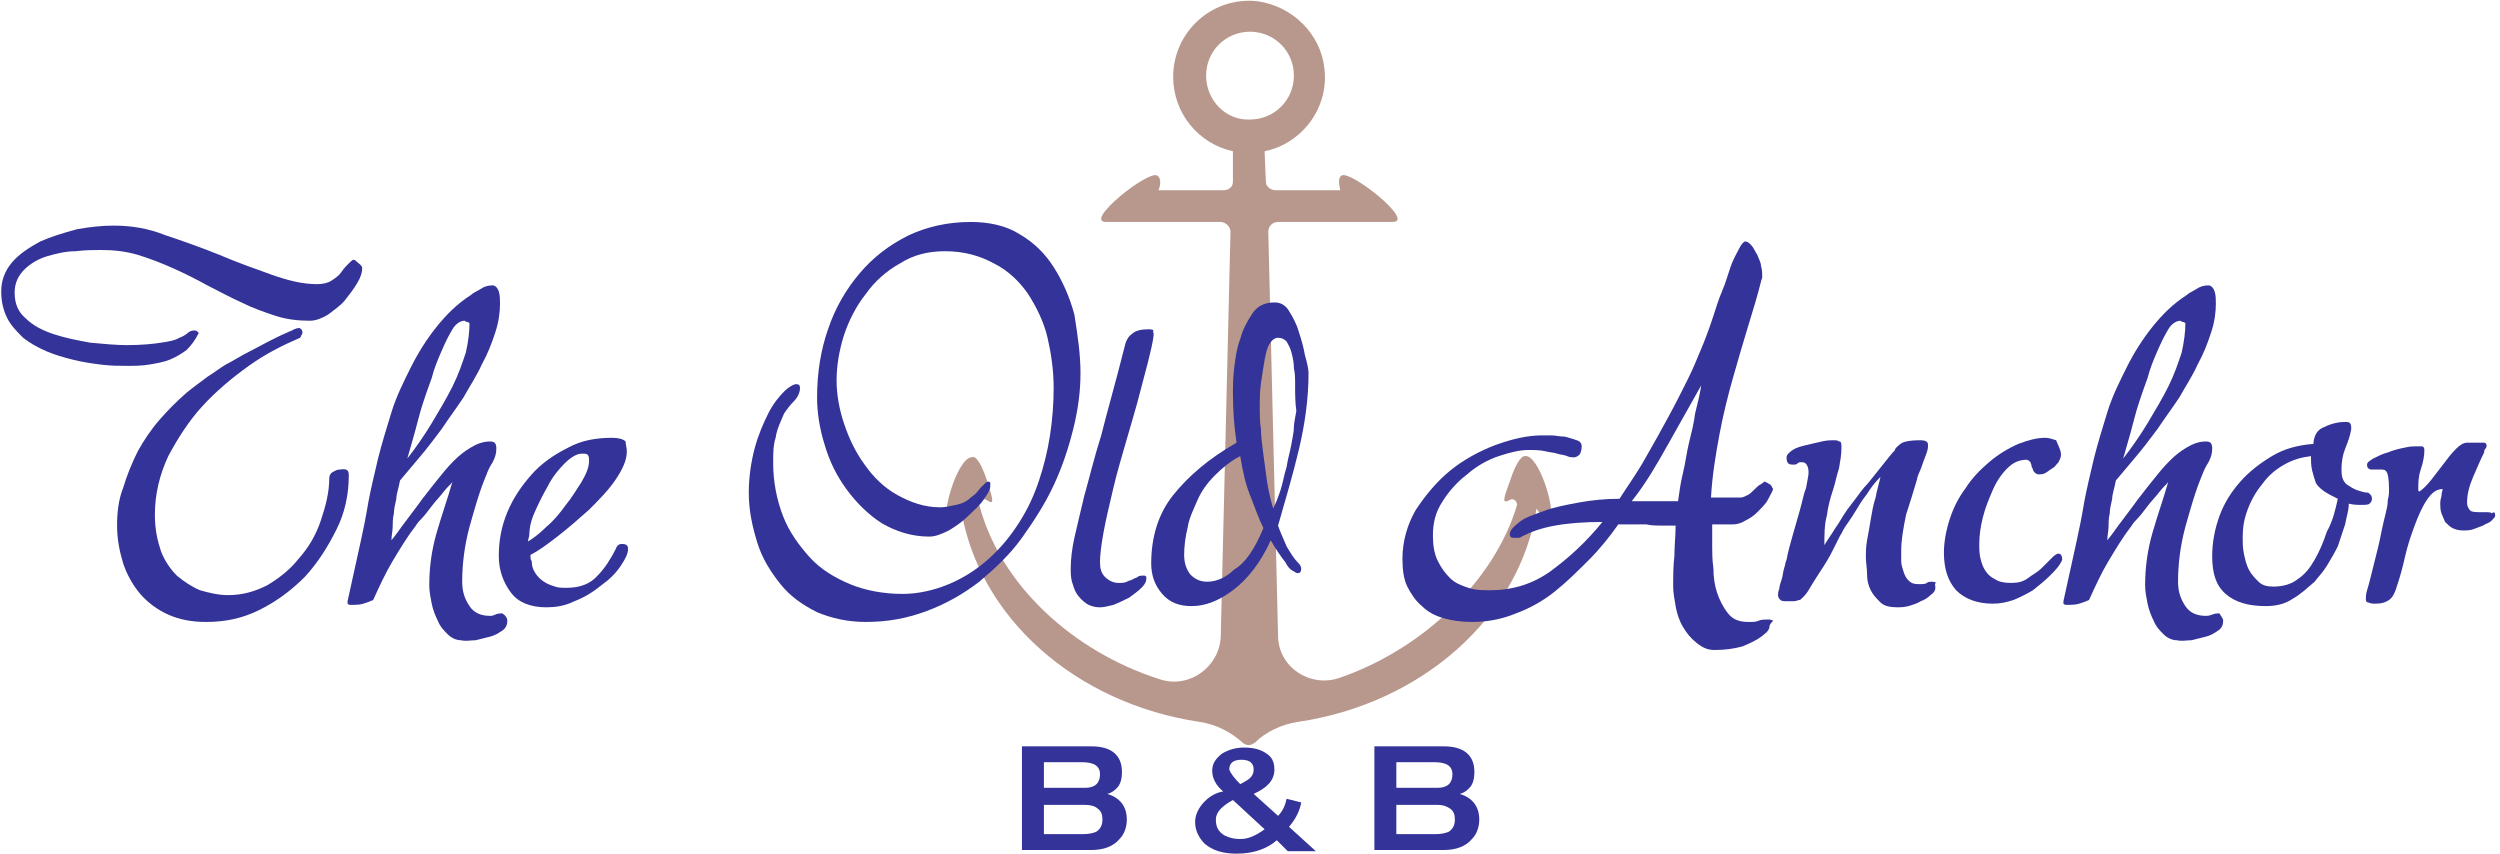 <?xml version="1.0" encoding="utf-8"?>
<!-- Generator: Adobe Illustrator 19.0.0, SVG Export Plug-In . SVG Version: 6.00 Build 0)  -->
<svg version="1.1" xmlns="http://www.w3.org/2000/svg" xmlns:xlink="http://www.w3.org/1999/xlink" x="0px" y="0px" width="205px"
	 height="70px" viewBox="0 0 205 70" enable-background="new 0 0 205 70" xml:space="preserve">
<g id="anchor" display="none">
	<path display="inline" opacity="0.5" fill="#0000FF" d="M119.3,17.5c-0.5-1.5-2.5-1.2-4.7-1.2c-3.3,0-7.4-0.1-10.5-0.3v-0.9
		c2.5,0.5,3-1.7,1.8-3c2.2-2.4,0.7-6.6-2.4-7.1c-2.9-0.4-5.1,1.8-4.9,5.3c0.4,0.8,1,1,0.9,1.8c0,0.6-0.9,1.1-0.8,1.8
		c0,0.4,0.4,0.4,0.5,0.9c0.5,0.3,1.6,0,1.7,0.7V16c-0.7,0.6-2,0.2-2.8,0.1c-4.1-0.2-7.3,0-11.8-0.1c-0.4-0.2-0.3-0.9-0.9-0.8
		c-0.5,0.7-0.3,2.7-0.1,3.5c0.9,0.3,0.7-0.6,1.2-0.7c5.7,0,9.3,0,14.5,0.3c-0.3,5.8-0.2,12-0.4,17.9h-1.3c-0.3,0.2,0.1,1-0.4,1.1
		c-0.4,0-1.3-0.4-1.2,0.4c0,0.6,1,0.1,1.4,0.3c0,0.3,0,0.8,0.1,0.9c0.6,0.2,1-0.2,1.3,0.3c0.1,3.7-0.3,6.5-0.3,10.4
		c0,0-0.1,0.1-0.1,0.1c0,0.1,0,0.2,0,0.3c0.1,0,0.1,0.1,0.1,0.2c-0.1,4.3,0,7.5-0.3,12c-3.7-1.3-5.4-4.6-7.2-7.8
		c3.7-2.5-1.7-5.5-3.9-6.4c-0.6,2.1-2.5,5.8-0.3,7.6c0.5,0.3,1.4,0,1.8,0.1c0.5,1.2,1.2,2.4,2,3.4c0.7,1,1.5,2.2,2.4,3
		c1.5,1.4,4.5,3.3,7.2,3c6-0.7,8.7-5.2,11.3-9.2h1.3c2.6-1.3,0.6-5.1,0.5-7.8c-0.7-0.1-1.2,0.7-2.1,1.2c-0.9,0.5-2.1,0.8-2.6,1.3
		c-1.3,1.1-0.7,3.2,0.3,4.1c-0.8,1.5-1.9,3-3,4.3c-1.2,1.3-2.6,2.6-4.5,2.8c0.1-7.3,0.4-14.9,0.4-22.7h1.4c0.3-0.2-0.1-1,0.4-1.1
		c0.5-0.2,1.1,0.5,1.2-0.1c0.1-1-0.6-0.4-1.3-0.5c-0.2-0.2,0-0.9-0.3-1.1c-0.4-0.1-1.2,0.2-1.4-0.1c0-6.3,0.3-12.2,0.4-17.9
		c2.9,0,5.5,0.2,8.1,0.3c1.7,0,3.5-0.2,5.3,0.3c-0.1,0.5-0.8,0.6-0.4,1.3c1.3,0,2,0,2.6-0.3C120,19.1,118.9,18.7,119.3,17.5z
		 M101.3,12.1c-0.3-1.6-1.2-1.5-1.2-2.9c0-2,2.2-3.1,3.8-2.5c0.4,0.1,1.3,1,1.4,1.4c0.7,1.9-0.8,2.5-1.2,3.9H101.3z"/>
</g>
<g id="anchor_1_" display="none">
	<g id="XMLID_1_" display="inline" opacity="0.3">
		<g id="XMLID_4_">
			<path id="XMLID_5_" fill="#73311B" d="M122.6,39.1c-0.5,1.9-2.6,5.8-5.4,7c-2.8,1.2,1.6,1.1,2.3,0.9c0.7-0.2,0.7,0.8-1.2,2.3
				c-1.8,1.6-6.8,4.8-10,2.7c0,0-2.1-1.1-2.2-4.3c0-3.3-0.2-27.3-0.2-27.3h3.2c0,0,0.9,0.7,2.1-0.4c1.2-1.1,3.4-0.6,4.2-0.8
				c0.8-0.2,1.5-4.3-0.2-4.6c-1.7-0.2-3.4-0.7-3.6-0.9c-0.2-0.1-1.5-0.9-2.5-0.4l-3.4,0V11c1.6-1.1,2.7-2.9,2.7-5c0-3.3-2.7-6-6-6
				c-3.3,0-6,2.7-6,6c0,2.3,1.3,4.3,3.2,5.3v1.8l-3.4,0c-0.9-0.4-2.3,0.3-2.5,0.4c-0.2,0.1-1.9,0.6-3.6,0.9c-1.7,0.2-1,4.4-0.2,4.6
				c0.8,0.2,3-0.3,4.2,0.8c1.2,1.1,2.1,0.4,2.1,0.4h3.1c0,0-0.2,24.1-0.2,27.3c0,3.3-2.2,4.3-2.2,4.3c-3.3,2.2-8.2-1.1-10-2.7
				c-1.8-1.6-1.8-2.5-1.2-2.3c0.7,0.2,5.2,0.3,2.3-0.9c-2.9-1.2-5-5-5.5-7c-0.5-1.9-0.9-0.5-0.9-0.5c-1.4,3.3-1.3,7.2-0.3,10.4
				c0.9,3.2,1.5,1.4,1.8,0.5c0.3-0.9,0.6-0.6,0.6-0.6c0.9,3.3,6.4,8.3,11.2,10.1c4.7,1.8,7.7,5.9,7.7,5.9s3-4,7.7-5.9
				c4.7-1.8,10.3-6.8,11.2-10.1c0,0,0.3-0.3,0.6,0.6c0.3,0.9,0.8,2.7,1.8-0.5c0.9-3.2,1.1-7.1-0.3-10.4
				C123.4,38.6,123,37.2,122.6,39.1z M82.1,49.4c0,0-1.8-4-0.2-10.2c0,0,0.2,3.3,1.2,5.7C83.1,44.9,81.9,46.8,82.1,49.4z M98.5,8
				c0,0-2.2-0.8-1.9-3.3c0,0,0.1-2.2,2.7-3.7c2.9-1.7,5.7,0.6,5.8,1.7c0,0-2.8-2.2-5.5-0.2C97.1,4.3,98.2,7.4,98.5,8z M99.2,6
				c0-1.7,1.4-3,3-3c1.7,0,3,1.4,3,3c0,0.8-0.3,1.5-0.8,2c-0.5-0.4-1.2-0.7-2-0.7c-0.9,0-1.7,0.4-2.3,1C99.6,7.8,99.2,7,99.2,6z
				 M99.8,11.2c0,0-0.5-1.2,0.3-2.4c0,0,0.9-1.2,2.3-1.2c1.4,0,1.9,0.8,1.9,0.8c0,0,0.4,0.5-0.2,1.1c-0.3,0.3-0.9,0.5-2.2-0.1
				C100.1,8.6,99.7,10.5,99.8,11.2z M93.8,16.8c-2.9,0-3.7-1.6-3.7-1.6c2.8,0,5.7-1.3,5.7-1.3h13.7c1.3,0.8,5,1.4,5,1.4
				c-0.9,1.2-2.6,1.4-2.6,1.4H93.8z M102.5,63.3c0,0-1.3-2.4-4.3-3.5c0,0,3.7,0,4.3-2.9V63.3z M120.2,49c-2.3,3.8-6.9,7.8-12.9,7.3
				c0,0-4.8,0-4.7-6.3v-2.5h0v2.5c0.1,6.2-4.7,6.3-4.7,6.3c-6,0.5-10.6-3.5-12.9-7.3c-0.2-0.3-0.3-0.6-0.5-0.9
				c0.2,0.3,0.3,0.6,0.5,0.9c1.8,2.8,5.9,6.6,11.1,6.2c0.6-0.1,1.1-0.1,1.5-0.2c0,0,0,0,0,0c0.4-0.1,0.7-0.2,1-0.3
				c3-1.3,3.6-5.2,3.7-7.3c0,0,0,0,0,0V46c0,0,0,0,0,0h0l0.2-24.6c0-0.1,0.2-0.2,0.2,0l0.1,26c0,0,0,0,0,0c0.1,2.1,0.7,6,3.7,7.2
				c0.7,0.3,1.6,0.5,2.6,0.5C114.2,55.6,118.4,51.8,120.2,49c0.2-0.3,0.4-0.6,0.5-0.9C120.5,48.4,120.4,48.7,120.2,49z M122.4,44.5
				c0,0-1.3,1.9-4.8,1.9c0,0,4-1.6,5.5-7C123,39.4,123.3,42.4,122.4,44.5z"/>
		</g>
	</g>
</g>
<g id="Ebene_5">
	<path opacity="0.5" fill="#73311B" d="M125.2,37.4c-0.1,0-0.1,0-0.2,0c-0.1,0-0.6,0.2-1.2,2.1c-0.6,1.6-0.6,1.8,0,1.5
		c0.3-0.2,0.6,0.1,0.6,0.4c-1.8,6.1-7.6,11.8-14.6,14.2c-2.4,0.8-5-0.9-5-3.5l-0.8-33.1c0-0.4,0.3-0.8,0.8-0.8c0,0,7.5,0,9.4,0
		c1.9,0-3.5-4.3-4.2-3.8c-0.3,0.2-0.2,0.7-0.1,1.2h-5.3c-0.4,0-0.8-0.3-0.8-0.7l-0.1-2.4l0,0v-0.1c3-0.6,5.3-3.5,4.9-6.8
		c-0.3-2.8-2.6-5.1-5.5-5.5c-3.7-0.4-6.9,2.5-6.9,6.2c0,3,2.1,5.5,4.9,6.1v0.4l0,2.1c0,0.4-0.3,0.7-0.8,0.7h-5.3
		c0.2-0.5,0.2-1-0.1-1.2c-0.7-0.5-6.1,3.8-4.2,3.8c1.9,0,9.4,0,9.4,0c0.4,0,0.8,0.4,0.8,0.8l-0.8,33.2c-0.1,2.5-2.6,4.3-5,3.5
		c-7.2-2.3-13.1-7.8-14.8-14.3c-0.1-0.3,0.3-0.6,0.6-0.4c0.6,0.4,0.6,0.2,0.1-1.4c-0.7-2.2-1.2-2.2-1.3-2.1c0,0-0.1,0-0.1,0
		c-1.2,0.3-2.5,5-1.8,5.1c0.3,0,0.7-0.4,1-0.9c1.4,8.9,9.4,16,19.6,17.5c1.3,0.2,2.5,0.8,3.5,1.7c0.1,0.1,0.3,0.2,0.5,0.2
		c0.2,0,0.3-0.1,0.5-0.2c0.9-0.9,2.2-1.5,3.5-1.7c10.2-1.5,18.2-8.6,19.6-17.5c0.3,0.5,0.6,1,1,0.9
		C127.7,42.4,126.4,37.7,125.2,37.4z M98.9,6.2c0-2,1.6-3.6,3.6-3.6c2,0,3.6,1.6,3.6,3.6s-1.6,3.6-3.6,3.6
		C100.5,9.9,98.9,8.2,98.9,6.2z"/>
</g>
<g id="text">
	<g id="XMLID_225_">
		<path id="XMLID_226_" fill="#333399" d="M29.7,22c0,0.3-0.1,0.7-0.4,1.2c-0.3,0.5-0.6,0.9-1,1.4c-0.4,0.5-0.9,0.8-1.4,1.2
			c-0.5,0.3-1,0.5-1.5,0.5c-0.9,0-1.9-0.1-2.8-0.4s-1.8-0.6-2.8-1.1c-0.9-0.4-1.8-0.9-2.8-1.4c-0.9-0.5-1.9-1-2.8-1.4
			c-0.9-0.4-1.9-0.8-2.9-1.1c-1-0.3-2-0.4-3-0.4c-0.6,0-1.3,0-2.1,0.1c-0.8,0-1.6,0.2-2.3,0.4c-0.7,0.2-1.4,0.6-1.9,1.1
			c-0.5,0.5-0.8,1.1-0.8,1.9c0,0.9,0.3,1.6,0.9,2.1c0.6,0.6,1.4,1,2.3,1.3c0.9,0.3,1.9,0.5,3,0.7c1.1,0.1,2.1,0.2,3,0.2
			c1.2,0,2.2-0.1,2.8-0.2c0.7-0.1,1.2-0.2,1.5-0.4c0.3-0.1,0.6-0.3,0.7-0.4c0.1-0.1,0.3-0.2,0.5-0.2c0.1,0,0.2,0,0.3,0.1
			c0,0,0.1,0.1,0.1,0.1c-0.3,0.6-0.6,1-1,1.4c-0.4,0.3-0.9,0.6-1.4,0.8c-0.5,0.2-1.1,0.3-1.7,0.4s-1.2,0.1-1.8,0.1
			c-0.6,0-1.3,0-2.1-0.1s-1.5-0.2-2.3-0.4s-1.5-0.4-2.2-0.7c-0.7-0.3-1.4-0.7-1.9-1.1c-0.5-0.5-1-1-1.3-1.6
			c-0.3-0.6-0.5-1.3-0.5-2.2c0-0.9,0.3-1.7,0.9-2.4c0.6-0.7,1.4-1.2,2.3-1.7c0.9-0.4,1.9-0.7,3-1c1.1-0.2,2.1-0.3,3-0.3
			c1.4,0,2.8,0.2,4.3,0.8c1.5,0.5,2.9,1,4.4,1.6c1.4,0.6,2.8,1.1,4.2,1.6c1.4,0.5,2.6,0.8,3.8,0.8c0.5,0,0.9-0.1,1.2-0.3
			c0.3-0.2,0.6-0.4,0.8-0.7s0.4-0.5,0.6-0.7s0.3-0.3,0.4-0.3c0.1,0,0.2,0.1,0.3,0.2C29.7,21.8,29.7,21.9,29.7,22z M28.6,39
			c0,1.5-0.3,3-1,4.4s-1.5,2.7-2.6,3.9c-1.1,1.1-2.3,2-3.7,2.7c-1.4,0.7-2.8,1-4.4,1c-1.2,0-2.2-0.2-3.1-0.6c-0.9-0.4-1.7-1-2.3-1.7
			c-0.6-0.7-1.1-1.6-1.4-2.5c-0.3-1-0.5-2-0.5-3.1c0-1,0.1-2.1,0.5-3.1c0.3-1,0.7-2,1.2-3c0.5-0.9,1.1-1.8,1.8-2.6
			c0.7-0.8,1.4-1.5,2.2-2.2c0.6-0.5,1.2-0.9,1.7-1.3c0.5-0.3,1-0.7,1.5-1c0.6-0.3,1.2-0.7,2-1.1s1.8-1,3.2-1.6
			c0.2-0.1,0.3-0.1,0.4-0.2c0.1,0,0.2-0.1,0.4-0.1c0.1,0,0.1,0,0.2,0.1c0.1,0.1,0.1,0.2,0.1,0.3c0,0,0,0.1-0.1,0.2
			c0,0.1-0.1,0.2-0.1,0.2c-1.4,0.6-2.8,1.3-4.2,2.3s-2.7,2.1-3.8,3.3c-1.1,1.2-2,2.6-2.8,4.1c-0.7,1.5-1.1,3.1-1.1,4.8
			c0,1.2,0.2,2.1,0.5,3c0.3,0.8,0.8,1.5,1.3,2c0.6,0.5,1.2,0.9,1.9,1.2c0.7,0.2,1.5,0.4,2.3,0.4c1.2,0,2.2-0.3,3.2-0.8
			c1-0.6,1.9-1.3,2.6-2.2c0.8-0.9,1.4-1.9,1.8-3.1c0.4-1.2,0.7-2.3,0.7-3.5c0-0.2,0.1-0.4,0.3-0.5c0.2-0.1,0.3-0.2,0.6-0.2
			C28.5,38.4,28.6,38.6,28.6,39z"/>
		<path id="XMLID_229_" fill="#333399" d="M41.6,50.9c0,0.3-0.1,0.6-0.4,0.8s-0.6,0.4-1,0.5c-0.4,0.1-0.8,0.2-1.2,0.3
			c-0.4,0-0.8,0.1-1.2,0c-0.4,0-0.8-0.2-1.1-0.5c-0.3-0.3-0.6-0.6-0.8-1.1c-0.2-0.4-0.4-0.9-0.5-1.4c-0.1-0.5-0.2-1-0.2-1.5
			c0-1.5,0.2-2.9,0.6-4.3c0.4-1.4,0.9-2.8,1.3-4.2c-0.1,0.2-0.4,0.4-0.7,0.8c-0.3,0.4-0.7,0.8-1,1.2c-0.3,0.4-0.6,0.8-0.9,1.1
			c-0.3,0.3-0.4,0.5-0.4,0.5c-0.7,0.9-1.3,1.9-1.9,2.9c-0.6,1-1.1,2.1-1.6,3.2c-0.2,0.1-0.5,0.2-0.8,0.3c-0.3,0.1-0.7,0.1-1.1,0.1
			c-0.1,0-0.2-0.1-0.2-0.1c0,0,0-0.1,0-0.2l1.1-5c0.2-0.9,0.4-1.9,0.6-3.1c0.2-1.1,0.5-2.3,0.8-3.6c0.3-1.2,0.7-2.5,1.1-3.8
			c0.4-1.3,1-2.5,1.6-3.7c0.6-1.2,1.3-2.3,2.1-3.3s1.7-1.9,2.8-2.6c0.2-0.2,0.5-0.3,0.8-0.5c0.3-0.2,0.6-0.3,1-0.3
			c0.2,0,0.4,0.2,0.5,0.5c0.1,0.3,0.1,0.7,0.1,1c0,0.7-0.1,1.5-0.4,2.4s-0.6,1.7-1.1,2.6c-0.4,0.9-1,1.8-1.5,2.7
			c-0.6,0.9-1.2,1.7-1.8,2.6c-0.6,0.8-1.2,1.6-1.8,2.3c-0.6,0.7-1.1,1.3-1.6,1.9c-0.1,0.6-0.3,1.1-0.3,1.5c-0.1,0.4-0.2,0.9-0.2,1.2
			c-0.1,0.4-0.1,0.8-0.1,1.1c0,0.3-0.1,0.7-0.1,1.1c0.5-0.6,0.8-1.1,1.2-1.6c0.3-0.4,0.6-0.8,0.9-1.2s0.5-0.7,0.6-0.8
			c0.3-0.4,0.7-0.9,1.1-1.4c0.4-0.5,0.8-1,1.3-1.5c0.5-0.5,0.9-0.8,1.4-1.1s1-0.5,1.6-0.5c0.4,0,0.5,0.2,0.5,0.6
			c0,0.4-0.1,0.7-0.3,1.1c-0.2,0.3-0.4,0.7-0.5,1c-0.6,1.4-1,2.9-1.4,4.3c-0.4,1.5-0.6,3-0.6,4.5c0,0.8,0.2,1.4,0.6,2
			c0.4,0.6,1,0.8,1.7,0.8c0.1,0,0.2,0,0.4-0.1c0.2-0.1,0.4-0.1,0.6-0.1C41.5,50.5,41.6,50.7,41.6,50.9z M38.5,26.5
			c0,0-0.1-0.1-0.2-0.1c-0.1,0-0.2-0.1-0.2-0.1c-0.3,0-0.7,0.2-1,0.7c-0.3,0.5-0.6,1.1-0.9,1.8c-0.3,0.7-0.6,1.4-0.8,2.2
			c-0.3,0.8-0.5,1.4-0.7,2c-0.3,0.9-0.5,1.8-0.7,2.5c-0.2,0.7-0.4,1.4-0.6,2.1c0.7-0.9,1.4-1.9,2-2.9c0.6-1,1.2-2,1.7-3
			c0.5-1,0.8-1.9,1.1-2.8C38.4,28,38.5,27.2,38.5,26.5z"/>
		<path id="XMLID_232_" fill="#333399" d="M51.4,37c0,0.7-0.3,1.4-0.9,2.3c-0.6,0.9-1.4,1.7-2.2,2.5c-0.9,0.8-1.7,1.5-2.6,2.2
			s-1.6,1.2-2.2,1.5c0,0.3,0,0.4,0.1,0.5c0,0.4,0.1,0.7,0.3,1c0.2,0.3,0.4,0.5,0.7,0.7c0.3,0.2,0.6,0.3,0.9,0.4
			c0.3,0.1,0.6,0.1,1,0.1c1,0,1.9-0.3,2.5-1c0.6-0.6,1.1-1.4,1.5-2.2c0.1-0.3,0.3-0.4,0.5-0.4c0.3,0,0.5,0.1,0.5,0.4
			c0,0.4-0.2,0.8-0.6,1.4c-0.4,0.6-0.9,1.1-1.6,1.6c-0.6,0.5-1.4,1-2.2,1.3c-0.8,0.4-1.6,0.5-2.3,0.5c-1.3,0-2.3-0.4-2.9-1.2
			s-1-1.8-1-3c0-1.2,0.2-2.4,0.7-3.6c0.5-1.2,1.2-2.2,2-3.1c0.8-0.9,1.8-1.6,3-2.2c1.1-0.6,2.3-0.8,3.6-0.8c0.5,0,0.9,0.1,1.1,0.3
			C51.3,36.5,51.4,36.7,51.4,37z M48.3,37.8c0-0.2,0-0.4-0.1-0.5c-0.1-0.1-0.2-0.1-0.5-0.1c-0.4,0-0.9,0.3-1.4,0.8
			c-0.5,0.5-1,1.1-1.4,1.9c-0.4,0.7-0.8,1.5-1.1,2.2c-0.3,0.7-0.4,1.3-0.4,1.8c0,0.1-0.1,0.3-0.1,0.5c0.5-0.3,1-0.7,1.5-1.2
			c0.6-0.5,1.1-1.1,1.6-1.8c0.5-0.6,0.9-1.3,1.3-1.9C48.1,38.8,48.3,38.3,48.3,37.8z"/>
		<path id="XMLID_235_" fill="#333399" d="M88.6,30.6c0,1.5-0.2,3-0.6,4.6c-0.4,1.6-0.9,3.1-1.6,4.6c-0.7,1.5-1.6,2.9-2.6,4.3
			c-1,1.4-2.2,2.5-3.5,3.6c-1.3,1-2.7,1.8-4.3,2.4c-1.6,0.6-3.2,0.9-5,0.9c-1.5,0-2.8-0.3-4-0.8c-1.2-0.6-2.2-1.3-3-2.3
			c-0.8-1-1.5-2.1-1.9-3.4c-0.4-1.3-0.7-2.6-0.7-4.1c0-1.3,0.2-2.6,0.5-3.7c0.3-1.1,0.7-2,1.1-2.8c0.4-0.8,0.9-1.4,1.3-1.8
			c0.4-0.4,0.8-0.6,1-0.6c0.2,0,0.3,0.1,0.3,0.3c0,0.4-0.2,0.8-0.5,1.1s-0.6,0.7-0.8,1c-0.3,0.7-0.6,1.3-0.7,2
			c-0.2,0.6-0.2,1.3-0.2,2.1c0,1.5,0.3,3,0.8,4.3c0.5,1.3,1.3,2.4,2.2,3.4s2.1,1.7,3.3,2.2s2.7,0.8,4.3,0.8c1.3,0,2.6-0.3,3.8-0.8
			c1.2-0.5,2.3-1.2,3.3-2.1c1-0.9,1.8-1.9,2.5-3c0.7-1.1,1.2-2.2,1.6-3.4c0.4-1.2,0.7-2.4,0.9-3.7c0.2-1.3,0.3-2.6,0.3-3.9
			c0-1.4-0.2-2.8-0.5-4.1c-0.3-1.3-0.9-2.5-1.6-3.6c-0.7-1-1.6-1.9-2.8-2.5c-1.1-0.6-2.4-1-4-1c-1.4,0-2.6,0.3-3.7,1
			c-1.1,0.6-2.1,1.5-2.8,2.5c-0.8,1-1.4,2.2-1.8,3.4c-0.4,1.3-0.6,2.5-0.6,3.7c0,1.1,0.2,2.3,0.6,3.5c0.4,1.2,0.9,2.3,1.7,3.4
			c0.7,1,1.6,1.9,2.7,2.5s2.2,1,3.5,1c0.4,0,0.8-0.1,1.3-0.2c0.5-0.1,0.9-0.3,1.2-0.6c0.3-0.2,0.5-0.4,0.8-0.8
			c0.3-0.3,0.5-0.5,0.6-0.5c0.1,0,0.2,0,0.2,0.1c0,0.1,0,0.2,0,0.3c0,0.2-0.2,0.6-0.5,1c-0.3,0.5-0.8,0.9-1.3,1.4
			c-0.5,0.5-1.1,0.9-1.6,1.2c-0.6,0.3-1.1,0.5-1.6,0.5c-1.4,0-2.7-0.4-3.9-1.1c-1.1-0.7-2.1-1.7-2.9-2.8c-0.8-1.1-1.4-2.3-1.8-3.7
			c-0.4-1.3-0.6-2.6-0.6-3.8c0-2,0.3-3.9,0.9-5.6c0.6-1.8,1.5-3.3,2.6-4.6c1.1-1.3,2.4-2.3,4-3.1c1.5-0.7,3.2-1.1,5.1-1.1
			c1.5,0,2.9,0.3,4,1c1.2,0.7,2.1,1.6,2.8,2.7c0.7,1.1,1.3,2.4,1.7,3.9C88.4,27.7,88.6,29.1,88.6,30.6z"/>
		<path id="XMLID_237_" fill="#333399" d="M94.6,27.4c0,0.2-0.1,0.8-0.3,1.6c-0.2,0.9-0.5,1.9-0.8,3.1c-0.3,1.2-0.7,2.5-1.1,3.9
			s-0.8,2.7-1.1,4c-0.3,1.3-0.6,2.5-0.8,3.6c-0.2,1.1-0.3,1.9-0.3,2.5c0,0.5,0.1,0.9,0.4,1.2c0.3,0.3,0.7,0.5,1.1,0.5
			c0.3,0,0.5,0,0.7-0.1c0.2-0.1,0.3-0.1,0.5-0.2c0.1-0.1,0.3-0.1,0.4-0.2s0.3-0.1,0.5-0.1c0.1,0,0.1,0,0.2,0.1c0,0,0,0.1,0,0.1
			c0,0.3-0.1,0.5-0.4,0.8s-0.6,0.5-1,0.8c-0.4,0.2-0.8,0.4-1.3,0.6c-0.4,0.1-0.8,0.2-1.1,0.2c-0.4,0-0.8-0.1-1.1-0.3
			c-0.3-0.2-0.6-0.5-0.8-0.8c-0.2-0.3-0.3-0.7-0.4-1c-0.1-0.4-0.1-0.7-0.1-1.1c0-0.7,0.1-1.6,0.3-2.5c0.2-0.9,0.5-2.1,0.8-3.4
			c0.4-1.4,0.8-3.1,1.4-5c0.5-2,1.2-4.4,1.9-7.2c0.1-0.5,0.3-0.9,0.6-1.1c0.3-0.3,0.8-0.4,1.4-0.4c0.1,0,0.3,0,0.4,0.1
			C94.5,27.1,94.6,27.3,94.6,27.4z"/>
		<path id="XMLID_239_" fill="#333399" d="M107.3,30.6c0,2.1-0.3,4.2-0.8,6.3c-0.5,2.1-1.1,4.1-1.7,6.2c0.2,0.6,0.5,1.2,0.7,1.7
			c0.3,0.5,0.6,1,0.9,1.3c0,0,0.1,0.1,0.1,0.1c0.1,0.1,0.2,0.3,0.2,0.4c0,0.3-0.1,0.4-0.3,0.4c-0.1,0-0.2-0.1-0.4-0.2
			s-0.4-0.3-0.6-0.7c-0.4-0.5-0.8-1.1-1.2-1.8c-0.8,1.8-1.9,3.2-3.1,4.1c-1.2,0.9-2.3,1.3-3.4,1.3c-1,0-1.8-0.3-2.4-1
			c-0.6-0.7-0.9-1.5-0.9-2.5c0-2.2,0.6-4.1,1.8-5.6c1.2-1.5,2.9-3,5.2-4.3c-0.2-1.3-0.3-2.7-0.3-4.1c0-0.5,0-1.1,0.1-2
			c0.1-0.8,0.2-1.6,0.5-2.4c0.2-0.8,0.6-1.5,1-2.1c0.4-0.6,1-0.9,1.8-0.9c0.5,0,0.9,0.2,1.2,0.7c0.3,0.5,0.6,1,0.8,1.7
			c0.2,0.6,0.4,1.3,0.5,1.9C107.2,29.8,107.3,30.3,107.3,30.6z M103.6,43.3c-0.4-0.8-0.7-1.7-1.1-2.7s-0.6-2-0.8-3.2
			c-0.8,0.4-1.5,1-2.1,1.6c-0.6,0.6-1.1,1.3-1.4,2s-0.7,1.5-0.8,2.2c-0.2,0.8-0.3,1.6-0.3,2.3c0,0.7,0.2,1.2,0.5,1.6
			c0.4,0.4,0.8,0.6,1.4,0.6c0.7,0,1.5-0.3,2.2-1C102.1,46.2,102.9,45,103.6,43.3z M106.2,31.6c0-0.5,0-1-0.1-1.4
			c0-0.5-0.1-0.9-0.2-1.3s-0.3-0.7-0.4-0.9c-0.2-0.2-0.4-0.3-0.7-0.3c-0.3,0-0.5,0.2-0.7,0.5c-0.2,0.3-0.3,0.8-0.4,1.3
			c-0.1,0.6-0.2,1.2-0.3,1.9c-0.1,0.7-0.1,1.4-0.1,2.1c0,0.5,0,1.1,0.1,1.7c0,0.6,0.1,1.3,0.2,2.1c0.1,0.7,0.2,1.5,0.3,2.2
			c0.1,0.7,0.3,1.5,0.5,2.2c0.2-0.4,0.4-0.9,0.6-1.5c0.2-0.6,0.3-1.3,0.5-1.9c0.1-0.7,0.3-1.3,0.4-1.9c0.1-0.6,0.2-1,0.2-1.4
			c0-0.3,0.1-0.7,0.2-1.3C106.2,33,106.2,32.3,106.2,31.6z"/>
		<path id="XMLID_243_" fill="#333399" d="M145.1,51.4c0,0.1-0.1,0.3-0.2,0.4c-0.6,0.6-1.3,0.9-2,1.2c-0.7,0.2-1.5,0.3-2.3,0.3
			c-0.6,0-1-0.2-1.5-0.6s-0.8-0.8-1.1-1.3c-0.3-0.5-0.5-1.1-0.6-1.7c-0.1-0.6-0.2-1.1-0.2-1.6c0-0.8,0-1.7,0.1-2.5
			c0-0.8,0.1-1.7,0.1-2.5c-0.3,0-0.7,0-1.1,0c-0.4,0-0.9,0-1.3-0.1c-0.5,0-0.9,0-1.3,0c-0.4,0-0.7,0-1,0c-0.7,1-1.5,2-2.4,2.9
			c-0.9,0.9-1.8,1.8-2.8,2.6c-1,0.8-2.1,1.4-3.2,1.8c-1.2,0.5-2.4,0.7-3.6,0.7c-0.8,0-1.6-0.1-2.3-0.3s-1.3-0.5-1.8-1
			c-0.5-0.4-0.9-1-1.2-1.6c-0.3-0.6-0.4-1.4-0.4-2.3c0-1.4,0.4-2.8,1.1-4c0.8-1.2,1.7-2.3,2.8-3.2c1.1-0.9,2.4-1.6,3.7-2.1
			c1.4-0.5,2.6-0.8,3.9-0.8c0.1,0,0.4,0,0.7,0c0.3,0,0.7,0.1,1.1,0.1c0.4,0.1,0.7,0.2,1,0.3s0.4,0.3,0.4,0.5c0,0.3-0.1,0.6-0.2,0.7
			c-0.1,0.1-0.3,0.2-0.4,0.2c-0.2,0-0.4,0-0.6-0.1c-0.2-0.1-0.5-0.1-0.8-0.2s-0.6-0.1-1-0.2c-0.4-0.1-0.9-0.1-1.4-0.1
			c-0.7,0-1.5,0.2-2.4,0.5c-0.9,0.3-1.8,0.8-2.6,1.5c-0.8,0.6-1.5,1.4-2,2.2c-0.6,0.9-0.8,1.8-0.8,2.8c0,0.8,0.1,1.5,0.4,2.1
			c0.3,0.6,0.6,1,1,1.4c0.4,0.4,0.9,0.6,1.5,0.8c0.6,0.2,1.2,0.2,1.8,0.2c1.8,0,3.5-0.5,5-1.6c1.5-1.1,2.9-2.4,4.2-4
			c-1.5,0-2.8,0.1-3.9,0.3c-1.1,0.2-2,0.5-2.9,1c-0.2,0-0.4,0-0.5,0c-0.2,0-0.3-0.1-0.3-0.3c0-0.3,0.3-0.6,0.8-1s1.2-0.6,2-0.9
			s1.8-0.5,2.9-0.7c1.1-0.2,2.2-0.3,3.3-0.3c0.7-1.1,1.5-2.2,2.1-3.3c0.7-1.2,1.3-2.3,1.9-3.4c0.6-1.1,1.1-2.1,1.6-3.1
			c0.5-1,0.8-1.8,1.1-2.5c0.1-0.2,0.2-0.5,0.4-1s0.4-1.1,0.6-1.7c0.2-0.6,0.4-1.3,0.7-2s0.5-1.4,0.7-2c0.2-0.6,0.5-1.1,0.7-1.5
			c0.2-0.4,0.4-0.6,0.5-0.6c0.2,0,0.3,0.1,0.5,0.3s0.3,0.5,0.5,0.8c0.1,0.3,0.3,0.6,0.3,0.9c0.1,0.3,0.1,0.6,0.1,0.7
			c0,0.1,0,0.3,0,0.3s-0.1,0.2-0.1,0.3c-0.3,1.2-0.7,2.5-1.1,3.8s-0.8,2.7-1.2,4.1c-0.4,1.4-0.8,3-1.1,4.6s-0.6,3.4-0.7,5.2h2.4
			c0.2,0,0.4-0.1,0.6-0.2c0.2-0.1,0.4-0.3,0.6-0.5c0.2-0.2,0.3-0.3,0.5-0.4s0.2-0.2,0.3-0.2c0.1,0,0.2,0.1,0.4,0.2s0.2,0.3,0.3,0.4
			c-0.1,0.3-0.3,0.6-0.5,1c-0.2,0.3-0.5,0.6-0.8,0.9c-0.3,0.3-0.6,0.5-1,0.7c-0.3,0.2-0.7,0.3-1,0.3c-0.1,0-0.4,0-0.7,0
			c-0.3,0-0.7,0-1,0v1.8c0,0.5,0,1.1,0.1,1.8c0,0.7,0.1,1.4,0.3,2c0.2,0.6,0.5,1.2,0.9,1.7c0.4,0.5,0.9,0.7,1.7,0.7
			c0.3,0,0.6,0,0.8-0.1s0.5-0.1,0.9-0.1c0,0,0.1,0,0.3,0.1C145.1,51.2,145.1,51.3,145.1,51.4z M139.5,31.6c-0.9,1.6-1.8,3.2-2.7,4.8
			c-0.9,1.6-1.8,3.2-3,4.7h3.8c0.1-0.7,0.2-1.5,0.4-2.3c0.2-0.8,0.3-1.7,0.5-2.5s0.4-1.6,0.5-2.4C139.2,33.1,139.4,32.3,139.5,31.6z
			"/>
		<path id="XMLID_246_" fill="#333399" d="M158.7,48.2c0,0.2-0.1,0.4-0.4,0.6c-0.2,0.2-0.5,0.4-0.8,0.5c-0.3,0.2-0.7,0.3-1,0.4
			c-0.4,0.1-0.7,0.1-0.9,0.1c-0.6,0-1.1-0.1-1.4-0.4s-0.6-0.6-0.8-1c-0.2-0.4-0.3-0.8-0.3-1.3s-0.1-1-0.1-1.4c0-0.4,0-0.8,0.1-1.4
			c0.1-0.5,0.2-1.1,0.3-1.7c0.1-0.6,0.2-1.2,0.4-1.8c0.1-0.6,0.3-1.2,0.4-1.7c-0.4,0.4-0.8,0.9-1.1,1.4c-0.4,0.5-0.7,1-1,1.5
			c-0.3,0.5-0.6,0.9-0.8,1.2c-0.2,0.3-0.3,0.6-0.4,0.7c-0.1,0.2-0.3,0.6-0.6,1.2c-0.3,0.6-0.6,1.1-1,1.7c-0.4,0.6-0.7,1.1-1,1.6
			c-0.3,0.5-0.6,0.7-0.7,0.8c-0.2,0-0.3,0.1-0.5,0.1s-0.4,0-0.6,0c-0.2,0-0.4,0-0.5-0.1c-0.1-0.1-0.2-0.2-0.2-0.4
			c0-0.1,0-0.3,0.1-0.5c0-0.2,0.1-0.5,0.2-0.8s0.1-0.6,0.2-0.9c0.1-0.3,0.1-0.5,0.2-0.7c0.1-0.6,0.3-1.3,0.5-2
			c0.2-0.7,0.4-1.4,0.6-2.1s0.3-1.3,0.5-1.8c0.1-0.6,0.2-1,0.2-1.2c0-0.2,0-0.4-0.1-0.6s-0.2-0.3-0.5-0.3c-0.1,0-0.2,0-0.3,0.1
			c-0.1,0.1-0.2,0.1-0.4,0.1c-0.4,0-0.5-0.2-0.5-0.6c0-0.2,0.2-0.4,0.5-0.6c0.3-0.2,0.7-0.3,1.1-0.4c0.4-0.1,0.9-0.2,1.3-0.3
			c0.4-0.1,0.8-0.1,1-0.1c0.1,0,0.3,0,0.4,0.1c0.2,0,0.2,0.2,0.2,0.5c0,0.6-0.1,1.1-0.2,1.7c-0.2,0.6-0.3,1.2-0.5,1.8
			c-0.2,0.6-0.4,1.3-0.5,2.1c-0.2,0.7-0.2,1.5-0.2,2.4c0.3-0.5,0.6-0.9,0.9-1.4c0.3-0.4,0.5-0.8,0.7-1.1c0.2-0.3,0.4-0.6,0.8-1.1
			c0.4-0.5,0.7-1,1.2-1.5c0.4-0.5,0.8-1,1.2-1.5c0.4-0.5,0.7-0.9,1-1.2c0-0.1,0-0.1,0.1-0.2c0.1-0.1,0.3-0.3,0.5-0.4
			c0.2-0.1,0.7-0.2,1.4-0.2c0.5,0,0.7,0.1,0.7,0.4c0,0.1,0,0.3-0.1,0.6s-0.2,0.5-0.3,0.8s-0.2,0.6-0.3,0.8s-0.2,0.5-0.2,0.6
			c-0.3,1-0.6,2-0.9,2.9c-0.2,1-0.4,2-0.4,3c0,0.2,0,0.5,0,0.8c0,0.3,0.1,0.6,0.2,0.9s0.2,0.5,0.4,0.7c0.2,0.2,0.4,0.3,0.8,0.3
			c0.3,0,0.6,0,0.7-0.1c0.1-0.1,0.3-0.1,0.4-0.1c0.1,0,0.2,0,0.4,0.1C158.6,47.8,158.7,48,158.7,48.2z"/>
		<path id="XMLID_248_" fill="#333399" d="M169,37.3c0,0.2-0.1,0.4-0.2,0.6c-0.2,0.2-0.3,0.4-0.5,0.5s-0.4,0.3-0.6,0.4
			c-0.2,0.1-0.4,0.1-0.5,0.1c-0.2,0-0.3-0.1-0.4-0.2c-0.1-0.1-0.1-0.3-0.2-0.4c0-0.2-0.1-0.3-0.1-0.4c-0.1-0.1-0.2-0.2-0.3-0.2
			c-0.6,0-1.1,0.2-1.6,0.7c-0.5,0.5-0.9,1.1-1.2,1.8c-0.3,0.7-0.6,1.4-0.8,2.2c-0.2,0.8-0.3,1.5-0.3,2.2c0,0.4,0,0.8,0.1,1.2
			c0.1,0.4,0.2,0.7,0.4,1c0.2,0.3,0.4,0.5,0.8,0.7c0.3,0.2,0.7,0.3,1.3,0.3s1-0.1,1.4-0.4s0.8-0.5,1.1-0.8c0.3-0.3,0.6-0.6,0.8-0.8
			c0.2-0.2,0.4-0.4,0.6-0.4s0.3,0.2,0.3,0.5c-0.2,0.5-0.6,0.9-1,1.3c-0.4,0.4-0.9,0.8-1.4,1.2c-0.5,0.3-1.1,0.6-1.6,0.8
			c-0.6,0.2-1.1,0.3-1.7,0.3c-1.3,0-2.3-0.4-3-1.1c-0.7-0.8-1-1.8-1-3.1c0-0.9,0.2-1.9,0.5-2.8c0.3-0.9,0.7-1.7,1.3-2.5
			c0.5-0.8,1.2-1.5,1.9-2.1c0.7-0.6,1.5-1.1,2.4-1.5c0.8-0.3,1.5-0.5,2.2-0.5c0.3,0,0.6,0.1,0.9,0.2C168.8,36.6,169,36.9,169,37.3z"
			/>
		<path id="XMLID_250_" fill="#333399" d="M182.3,50.9c0,0.3-0.1,0.6-0.4,0.8c-0.3,0.2-0.6,0.4-1,0.5c-0.4,0.1-0.8,0.2-1.2,0.3
			c-0.4,0-0.8,0.1-1.2,0c-0.4,0-0.8-0.2-1.1-0.5c-0.3-0.3-0.6-0.6-0.8-1.1c-0.2-0.4-0.4-0.9-0.5-1.4c-0.1-0.5-0.2-1-0.2-1.5
			c0-1.5,0.2-2.9,0.6-4.3c0.4-1.4,0.9-2.8,1.3-4.2c-0.1,0.2-0.4,0.4-0.7,0.8c-0.3,0.4-0.7,0.8-1,1.2c-0.3,0.4-0.6,0.8-0.9,1.1
			c-0.3,0.3-0.4,0.5-0.4,0.5c-0.7,0.9-1.3,1.9-1.9,2.9c-0.6,1-1.1,2.1-1.6,3.2c-0.2,0.1-0.5,0.2-0.8,0.3c-0.3,0.1-0.7,0.1-1.1,0.1
			c-0.1,0-0.2-0.1-0.2-0.1c0,0,0-0.1,0-0.2l1.1-5c0.2-0.9,0.4-1.9,0.6-3.1c0.2-1.1,0.5-2.3,0.8-3.6c0.3-1.2,0.7-2.5,1.1-3.8
			c0.4-1.3,1-2.5,1.6-3.7s1.3-2.3,2.1-3.3s1.7-1.9,2.8-2.6c0.2-0.2,0.5-0.3,0.8-0.5s0.6-0.3,1-0.3c0.2,0,0.4,0.2,0.5,0.5
			c0.1,0.3,0.1,0.7,0.1,1c0,0.7-0.1,1.5-0.4,2.4c-0.3,0.9-0.6,1.7-1.1,2.6c-0.4,0.9-1,1.8-1.5,2.7c-0.6,0.9-1.2,1.7-1.8,2.6
			c-0.6,0.8-1.2,1.6-1.8,2.3c-0.6,0.7-1.1,1.3-1.6,1.9c-0.1,0.6-0.3,1.1-0.3,1.5c-0.1,0.4-0.2,0.9-0.2,1.2c-0.1,0.4-0.1,0.8-0.1,1.1
			s-0.1,0.7-0.1,1.1c0.5-0.6,0.8-1.1,1.2-1.6c0.3-0.4,0.6-0.8,0.9-1.2s0.5-0.7,0.6-0.8c0.3-0.4,0.7-0.9,1.1-1.4
			c0.4-0.5,0.8-1,1.3-1.5c0.5-0.5,0.9-0.8,1.4-1.1s1-0.5,1.6-0.5c0.4,0,0.5,0.2,0.5,0.6c0,0.4-0.1,0.7-0.3,1.1
			c-0.2,0.3-0.4,0.7-0.5,1c-0.6,1.4-1,2.9-1.4,4.3c-0.4,1.5-0.6,3-0.6,4.5c0,0.8,0.2,1.4,0.6,2c0.4,0.6,1,0.8,1.7,0.8
			c0.1,0,0.2,0,0.5-0.1c0.2-0.1,0.4-0.1,0.6-0.1C182.1,50.5,182.3,50.7,182.3,50.9z M179.2,26.5c0,0-0.1-0.1-0.2-0.1
			c-0.1,0-0.2-0.1-0.2-0.1c-0.3,0-0.7,0.2-1,0.7s-0.6,1.1-0.9,1.8c-0.3,0.7-0.6,1.4-0.8,2.2c-0.3,0.8-0.5,1.4-0.7,2
			c-0.3,0.9-0.5,1.8-0.7,2.5c-0.2,0.7-0.4,1.4-0.6,2.1c0.7-0.9,1.4-1.9,2-2.9c0.6-1,1.2-2,1.7-3c0.5-1,0.8-1.9,1.1-2.8
			C179.1,28,179.2,27.2,179.2,26.5z"/>
		<path id="XMLID_253_" fill="#333399" d="M194.5,40.9c0,0.2-0.1,0.3-0.2,0.4s-0.4,0.1-0.6,0.1c-0.4,0-0.7,0-1.1-0.1
			c0,0.6-0.2,1.1-0.3,1.7c-0.2,0.6-0.4,1.2-0.6,1.8c-0.3,0.6-0.6,1.1-0.9,1.6s-0.7,0.9-1,1.3c-0.6,0.5-1.1,1-1.8,1.4
			c-0.6,0.4-1.3,0.6-2.2,0.6c-1.4,0-2.5-0.3-3.3-1c-0.8-0.7-1.1-1.7-1.1-3.1c0-1.1,0.2-2.2,0.6-3.3c0.4-1.1,1-2,1.7-2.8
			s1.6-1.5,2.6-2.1s2.1-0.9,3.4-1c0-0.3,0.1-0.6,0.2-0.8c0.1-0.2,0.3-0.4,0.5-0.5c0.6-0.3,1.2-0.5,1.9-0.5c0.2,0,0.3,0,0.4,0.1
			c0.1,0.1,0.1,0.3,0.1,0.5c-0.1,0.6-0.3,1.1-0.5,1.6c-0.2,0.5-0.3,1.1-0.3,1.7c0,0.6,0.1,0.9,0.4,1.2c0.3,0.2,0.6,0.4,0.9,0.5
			c0.3,0.1,0.6,0.2,0.9,0.2C194.3,40.5,194.5,40.6,194.5,40.9z M191.7,40.9c-0.4-0.2-0.8-0.4-1.1-0.6c-0.3-0.2-0.6-0.5-0.7-0.7
			c-0.1-0.3-0.2-0.6-0.3-1c-0.1-0.4-0.1-0.8-0.1-1.1v-0.1c-0.8,0.1-1.5,0.3-2.2,0.7c-0.7,0.4-1.3,0.9-1.8,1.6
			c-0.5,0.6-0.9,1.3-1.2,2.1c-0.3,0.8-0.4,1.5-0.4,2.3c0,0.4,0,0.8,0.1,1.3c0.1,0.5,0.2,0.9,0.4,1.3c0.2,0.4,0.5,0.7,0.8,1
			c0.3,0.3,0.7,0.4,1.2,0.4c0.8,0,1.5-0.2,2-0.6c0.6-0.4,1-0.9,1.4-1.6c0.4-0.7,0.7-1.4,1-2.3C191.3,42.7,191.5,41.8,191.7,40.9z"/>
		<path id="XMLID_256_" fill="#333399" d="M204.6,42.3c0,0.1-0.1,0.2-0.3,0.4s-0.4,0.2-0.7,0.4c-0.3,0.1-0.5,0.2-0.8,0.3
			c-0.3,0.1-0.6,0.1-0.8,0.1c-0.4,0-0.7-0.1-0.9-0.2c-0.2-0.1-0.4-0.3-0.6-0.5c-0.1-0.2-0.2-0.5-0.3-0.7c-0.1-0.3-0.1-0.6-0.1-0.8
			c0-0.1,0-0.3,0.1-0.6c0-0.3,0.1-0.5,0.1-0.6c-0.5,0-0.9,0.3-1.3,0.9s-0.7,1.3-1,2.1c-0.3,0.8-0.6,1.7-0.8,2.6
			c-0.2,0.9-0.4,1.6-0.6,2.2c-0.2,0.7-0.4,1.1-0.7,1.3c-0.3,0.2-0.6,0.3-1.1,0.3c-0.2,0-0.4,0-0.6-0.1c-0.2,0-0.2-0.2-0.2-0.3
			c0-0.1,0-0.4,0.1-0.7c0.1-0.3,0.2-0.7,0.3-1.1c0.1-0.4,0.2-0.8,0.3-1.2c0.1-0.4,0.2-0.8,0.3-1.2c0.1-0.4,0.2-0.9,0.3-1.4
			c0.1-0.5,0.2-0.9,0.3-1.3c0.1-0.4,0.2-0.8,0.2-1.2c0.1-0.4,0.1-0.6,0.1-0.9c0-0.8-0.1-1.3-0.2-1.4c-0.1-0.2-0.3-0.2-0.5-0.2
			c-0.1,0-0.2,0-0.4,0c-0.1,0-0.2,0-0.3,0c-0.1,0-0.2,0-0.3-0.1c-0.1-0.1-0.1-0.2-0.1-0.3c0-0.2,0.2-0.3,0.5-0.5
			c0.4-0.2,0.8-0.4,1.2-0.5c0.5-0.2,0.9-0.3,1.4-0.4c0.4-0.1,0.7-0.1,0.9-0.1c0.2,0,0.4,0,0.5,0c0.1,0,0.2,0.1,0.2,0.3
			c0,0.5-0.1,1-0.3,1.6s-0.2,1.1-0.2,1.6c0,0.1,0,0.2,0.1,0.2c0.3-0.2,0.6-0.5,1-1c0.3-0.4,0.7-0.9,1-1.3c0.3-0.4,0.6-0.8,1-1.2
			c0.3-0.3,0.6-0.5,0.9-0.5h1.4c0.1,0,0.2,0.1,0.2,0.2c0,0.1,0,0.2-0.1,0.3s-0.1,0.2-0.1,0.3c-0.3,0.6-0.6,1.3-0.9,2
			c-0.3,0.7-0.5,1.4-0.5,2.1c0,0.4,0.2,0.6,0.3,0.7c0.2,0.1,0.5,0.1,1.1,0.1c0.4,0,0.6,0,0.6,0.1C204.6,41.9,204.6,42.1,204.6,42.3z
			"/>
	</g>
	<g id="XMLID_47_">
		<path id="XMLID_48_" fill="#333399" d="M83.8,69.8v-8.6h5.7c1.6,0,2.5,0.7,2.5,2.1c0,0.5-0.1,1-0.4,1.3c-0.2,0.2-0.4,0.4-0.8,0.5
			c1,0.3,1.6,1,1.6,2.1c0,0.6-0.2,1.2-0.6,1.6c-0.5,0.6-1.3,0.9-2.3,0.9H83.8z M85.6,62.5v2.1H89c0.8,0,1.2-0.4,1.2-1.1
			c0-0.7-0.5-1-1.5-1H85.6z M85.6,65.9v2.5h3.2c0.5,0,0.9-0.1,1.1-0.2c0.3-0.2,0.5-0.5,0.5-1c0-0.4-0.1-0.7-0.4-0.9
			c-0.2-0.2-0.6-0.3-1-0.3H85.6z"/>
		<path id="XMLID_52_" fill="#333399" d="M105.6,69.8l-0.9-0.9c-0.8,0.7-1.9,1.1-3.3,1.1c-1.2,0-2-0.3-2.6-0.8
			c-0.5-0.5-0.8-1.1-0.8-1.8c0-0.6,0.3-1.2,0.8-1.7c0.4-0.4,0.9-0.7,1.5-0.8c-0.6-0.5-0.9-1.1-0.9-1.7c0-0.6,0.3-1,0.8-1.4
			c0.5-0.3,1.1-0.5,1.8-0.5c0.9,0,1.5,0.2,2,0.6c0.4,0.3,0.5,0.8,0.5,1.2c0,0.9-0.6,1.5-1.7,2l2,1.8c0.4-0.4,0.6-0.9,0.7-1.4
			l1.2,0.3c-0.1,0.6-0.4,1.3-1,2l2.2,2H105.6z M103.7,68l-2.6-2.4c-0.9,0.5-1.4,1-1.4,1.6s0.2,1,0.7,1.3c0.4,0.2,0.8,0.3,1.3,0.3
			C102.4,68.8,103,68.5,103.7,68z M101.7,64.3c0.4-0.2,0.7-0.4,0.8-0.5c0.2-0.2,0.3-0.4,0.3-0.7c0-0.5-0.3-0.8-1-0.8
			c-0.7,0-1,0.3-1,0.8C100.9,63.4,101.2,63.8,101.7,64.3z"/>
		<path id="XMLID_56_" fill="#333399" d="M112.7,69.8v-8.6h5.7c1.6,0,2.5,0.7,2.5,2.1c0,0.5-0.1,1-0.4,1.3c-0.2,0.2-0.4,0.4-0.8,0.5
			c1,0.3,1.6,1,1.6,2.1c0,0.6-0.2,1.2-0.6,1.6c-0.5,0.6-1.3,0.9-2.3,0.9H112.7z M114.5,62.5v2.1h3.4c0.8,0,1.2-0.4,1.2-1.1
			c0-0.7-0.5-1-1.5-1H114.5z M114.5,65.9v2.5h3.2c0.5,0,0.9-0.1,1.1-0.2c0.3-0.2,0.5-0.5,0.5-1c0-0.4-0.1-0.7-0.4-0.9
			s-0.6-0.3-1-0.3H114.5z"/>
	</g>
</g>
<g id="text_path" display="none">
	<g id="XMLID_16_" display="inline">
		<path id="XMLID_17_" fill="#333399" d="M31.4,41.6l0.5,0.4c-0.1,0.3-0.3,0.5-0.4,0.8s-0.3,0.5-0.5,0.8s-0.3,0.5-0.4,0.7
			c-0.8,1.4-1.5,2-2.2,2c-0.3,0-0.5-0.1-0.8-0.3s-0.3-0.5-0.3-0.9c0-0.6,0.2-1.3,0.6-2.3c0.4-1,1-2.2,1.9-3.6
			c0.8-1.4,1.9-3.1,3.2-4.9s2.7-3.7,4.3-5.7c-0.9-0.1-2-0.2-3.3-0.2c-1.4,0-3.1,0.2-4.8,0.5c-1.8,0.3-3.3,0.7-4.6,1.1s-2,0.7-2,0.9
			c0,0.1,0,0.1,0.1,0.1c0.1,0,0.1,0,0.3,0.1s0.3,0,0.5,0.1c1.2,0.2,1.8,0.4,1.8,0.6c0,0.1-0.3,0.2-0.8,0.1c-0.5,0-1.2,0-1.9,0
			c-0.6,0-1,0-1.3-0.1s-0.4-0.1-0.5-0.3c-0.1-0.1-0.1-0.3-0.1-0.6c0-0.2,0.1-0.6,0.2-1.2c0.2-1.1,0.5-2,0.9-2.7
			c0.4-0.7,1-1.2,1.9-1.6s2-0.8,3.5-1c2.5-0.4,4.6-0.6,6.2-0.6c1.2,0,2.2,0,2.9,0.1c0.7,0.1,1.2,0.2,1.5,0.4s0.5,0.4,0.6,0.6
			c0.1,0.2,0.2,0.5,0.4,0.9l0.5,1.4c0,0.1,0.1,0.2,0.1,0.2c0,0.1,0,0.1,0.1,0.2s0,0.1,0,0.2c0,0.4-0.1,0.8-0.3,1.1
			c-0.2,0.3-0.5,0.8-1,1.5c-0.5,0.6-0.8,1.2-1.1,1.5C34.2,36.2,32.3,39.5,31.4,41.6z"/>
		<path id="XMLID_19_" fill="#333399" d="M48.5,39.8v1c-0.9,0.9-1.7,1.7-2.4,2.3c-0.7,0.6-1.2,1-1.7,1.3c-0.5,0.3-0.9,0.5-1.3,0.5
			c-0.8,0-1.2-0.5-1.2-1.4c0-0.8,0.3-1.7,0.8-2.7s1.2-2.2,2.2-3.6c-0.5,0.3-0.9,0.6-1.3,0.9c-0.4,0.3-0.8,0.7-1.1,1.1
			c-0.3,0.4-0.6,0.7-0.8,0.9c-0.7,0.8-1.3,1.5-2,2.3s-1,1.3-1.3,1.6c-0.2,0.2-0.4,0.4-0.6,0.4c-0.8,0-1.2-1-1.2-3
			c0-0.7,0.1-1.4,0.3-2.2c0.2-0.8,0.7-1.8,1.6-3.1c1.8-2.7,3.4-5,4.7-6.7s2.4-3,3.2-3.9c0.9-0.9,1.4-1.3,1.7-1.3
			c0.4,0,0.7,0.1,0.9,0.2c0.2,0.1,0.3,0.2,0.3,0.4c0,0.3-0.2,0.7-0.5,1.3c-0.4,0.6-1,1.5-1.9,2.8c-0.9,1.3-1.6,2.3-2,2.8
			s-1,1.3-1.8,2.3c-0.8,1-1.5,1.9-2.2,2.7c-0.7,0.8-1.4,1.6-2.2,2.6V41c1.4-1.6,2.6-2.8,3.6-3.8c1-1,1.9-1.7,2.6-2.2
			c0.7-0.5,1.2-0.8,1.6-0.8c0.3,0,0.6,0.2,0.9,0.6c0.3,0.4,0.4,0.7,0.4,0.9c0,0.1-0.1,0.2-0.2,0.4c-0.8,0.9-1.3,1.6-1.8,2.2
			c-0.4,0.6-0.8,1.1-1,1.6c-0.2,0.5-0.4,0.9-0.4,1.2c0,0.5,0.2,0.7,0.7,0.7C45.6,41.8,46.7,41.1,48.5,39.8z"/>
		<path id="XMLID_21_" fill="#333399" d="M51,40.3v0.4c0,0.6,0.2,1.1,0.5,1.4s0.7,0.5,1.2,0.5c0.5,0,1-0.1,1.6-0.4
			c0.5-0.2,1.1-0.6,1.6-1c0.5-0.4,1.2-0.9,2-1.6v1c-1.2,1.4-2.3,2.5-3.3,3.3s-2.1,1.1-3.1,1.1c-0.9,0-1.7-0.4-2.2-1.1
			s-0.8-1.7-0.8-3c0-1.1,0.3-2.1,0.8-3s1.3-1.8,2.5-2.8c0.8-0.7,1.6-1.2,2.4-1.5s1.5-0.5,2.1-0.5c0.5,0,0.9,0.1,1.2,0.3
			c0.3,0.2,0.4,0.6,0.4,1c0,0.7-0.2,1.3-0.7,2c-0.5,0.7-1.2,1.3-2.2,1.9S52.4,39.7,51,40.3z M51.1,39.3c0.9-0.4,1.7-0.8,2.4-1.4
			c0.7-0.5,1.2-1.1,1.5-1.6c0.3-0.5,0.5-0.9,0.5-1.1c0-0.2-0.1-0.4-0.3-0.4c-0.2,0-0.5,0.1-0.9,0.4c-0.4,0.2-0.8,0.6-1.3,0.9
			c-0.4,0.4-0.8,0.8-1.2,1.4C51.4,38.1,51.2,38.7,51.1,39.3z"/>
		<path id="XMLID_24_" fill="#333399" d="M78.6,28.6c0.3-0.1,0.6-0.1,0.9-0.2c0.3-0.1,0.6-0.1,0.9-0.2c0.3-0.1,0.6-0.1,0.9-0.1
			c0.6,0,1.1,0.1,1.6,0.4c0.4,0.3,0.8,0.6,1,1.1c0.2,0.5,0.3,1,0.3,1.5c0,0.8-0.2,1.8-0.5,2.9c-0.3,1.1-0.7,2.2-1.3,3.3
			s-1.2,2.2-2,3.2c-1.1,1.4-2.3,2.4-3.8,3.3s-2.8,1.2-4.1,1.2c-0.9,0-1.7-0.2-2.4-0.7c-0.7-0.5-1.2-1.2-1.6-2.2
			c-0.4-0.9-0.6-2-0.6-3.3c0-1.7,0.5-3.4,1.4-5.1c0.9-1.7,2.1-3.3,3.5-4.7s2.9-2.5,4.3-3.3c1.4-0.8,2.6-1.3,3.5-1.3
			c0.7,0,1.3,0.2,1.7,0.7s0.8,1.2,1.1,2.2c-1,0-1.8,0.1-2.5,0.4S79.4,28.2,78.6,28.6z M74.7,31.8c-0.7,0.8-1.5,1.8-2.2,3
			s-1.3,2.4-1.8,3.6S70,40.6,70,41.2c0,1.6,0.7,2.3,2.2,2.3c1,0,2.3-0.7,3.9-2c1.6-1.4,3-3,4.2-4.9s1.8-3.7,1.8-5.2
			c0-1.2-0.5-1.7-1.4-1.7c-0.7,0-1.6,0.3-2.6,0.8s-2,1.4-2.9,2.4c-0.3,0.4-1,1.3-2,2.8C73.3,34.6,73.8,33.3,74.7,31.8z"/>
		<path id="XMLID_27_" fill="#333399" d="M92.6,39.6v1.2c-2.2,2.9-3.9,4.3-5.3,4.3c-0.7,0-1.3-0.4-1.7-1.2c-0.4-0.8-0.6-1.9-0.6-3.2
			c0-1.1,0.2-2.3,0.8-3.8c0.5-1.5,1.2-2.9,2-4.5c0.8-1.5,1.7-2.8,2.6-3.9c0.9-1.1,1.7-1.9,2.5-2.4c0.3-0.2,0.6-0.3,0.7-0.3
			c0.2,0,0.4,0.1,0.4,0.3c0.1,0.2,0.1,0.5,0.1,1c0,1.4-0.6,3.2-1.8,5.3s-2.8,4.3-4.9,6.5c-0.1,0.5-0.2,1-0.2,1.2
			c0,0.7,0.1,1.2,0.4,1.6c0.3,0.4,0.7,0.6,1.2,0.6c0.3,0,0.5-0.1,0.8-0.3c0.3-0.2,0.6-0.5,1-0.8C91,41.1,91.6,40.5,92.6,39.6z
			 M87.9,36.8c0.5-0.5,1.1-1.1,1.6-1.8c0.5-0.7,1-1.4,1.4-2.2c0.4-0.8,0.8-1.5,1.1-2.1c0.3-0.6,0.4-1.1,0.4-1.4
			c0-0.2-0.1-0.4-0.2-0.4c-0.1,0-0.2,0.1-0.4,0.2c-0.6,0.5-1.3,1.5-2.1,3.1S88.3,35.2,87.9,36.8z"/>
		<path id="XMLID_30_" fill="#333399" d="M99.6,39.8c-0.9,1-1.7,1.9-2.5,2.7c-0.7,0.7-1.3,1.3-1.8,1.6s-0.8,0.5-0.9,0.5
			c-0.3,0-0.6-0.2-0.9-0.7s-0.6-1-0.9-1.7c-0.2-0.7-0.4-1.4-0.4-2.1c0-1,0.5-2,1.5-3.1c1-1,2.1-1.9,3.3-2.6c1.2-0.7,2.2-1,2.8-1
			c0.5,0,1,0.3,1.5,1c0.8-1.7,1.6-3.2,2.3-4.5c0.7-1.3,1.3-2.3,1.8-2.9c0.5-0.6,0.8-1,1-1c0.2,0,0.4,0.1,0.6,0.3
			c0.2,0.2,0.3,0.5,0.3,0.8c0,0.5-0.4,1.5-1.2,2.8c-0.8,1.3-1.6,2.6-2.3,3.9s-1.4,2.5-2,3.7c-0.6,1.2-0.8,2.3-0.8,3.4
			c0,0.9,0.3,1.4,0.9,1.4c0.4,0,0.8-0.2,1.4-0.6c0.6-0.4,1.3-1.1,2.4-2.1v1.1c-2.2,2.9-4,4.4-5.2,4.4c-0.5,0-0.8-0.2-1.1-0.6
			s-0.3-0.9-0.3-1.7C99.2,42,99.3,40.9,99.6,39.8z M100.8,36c-0.9,0.3-2,0.8-3.3,1.5c-1.2,0.7-2,1.2-2.3,1.4
			c-0.2,0.2-0.4,0.6-0.6,1.2c-0.2,0.6-0.3,1-0.3,1.3c0,0.2,0.1,0.3,0.2,0.4c0.1,0.1,0.2,0.2,0.4,0.2c0.1,0,0.3-0.1,0.5-0.2
			s0.5-0.4,0.9-0.7c0.4-0.4,0.7-0.6,0.8-0.7c0.2-0.2,0.6-0.5,1.2-1s1.1-0.9,1.3-1.2c0.3-0.3,0.5-0.6,0.7-1S100.7,36.4,100.8,36z"/>
		<path id="XMLID_33_" fill="#333399" d="M127.6,38.2c-1.2,0-2.2,0.1-2.8,0.1c-0.9,0-2.1,0-3.7-0.1c-0.3,0.4-0.7,0.8-1.2,1.3
			c-0.5,0.5-0.9,1-1.4,1.4s-0.8,0.8-1.1,1.1s-0.6,0.5-0.8,0.7c-1.2,1.1-1.9,1.9-2.3,2.2s-0.7,0.7-1.1,0.9c-0.4,0.3-0.7,0.4-1.1,0.4
			c-0.4,0-0.5-0.2-0.5-0.5c0-0.4,0.3-0.9,0.8-1.7c0.5-0.8,1.1-1.4,1.8-2c0.7-0.6,1.2-0.9,1.6-0.9c0.1,0,0.3,0.1,0.5,0.2l3-3.2
			c-0.4-0.1-0.9-0.1-1.5-0.1s-1-0.1-1.2-0.1c-0.2-0.1-0.3-0.2-0.3-0.5c0-0.4,0.5-1.2,1.4-2.1c0.5-0.5,1-0.9,1.5-1
			c0.5-0.1,1.3-0.2,2.6-0.2c-0.8,0.1-1.3,0.2-1.6,0.4s-0.5,0.4-0.5,0.6c0.3,0,0.6,0,0.8,0s0.6,0,1,0c0.4,0,0.7,0,0.9,0
			c1.7-1.7,3.3-3.1,4.7-4.4s2.9-2.4,4.4-3.5s3.2-2.1,4.9-3.1c0.3,0.4,0.5,0.9,0.5,1.4c0,0.4-0.1,0.9-0.4,1.4s-0.8,1.5-1.7,3
			c-0.9,1.5-1.7,3-2.6,4.7c0.3,0,0.5,0,0.7,0c0.2,0,0.4,0,0.6,0c0.6,0,1,0,1.1,0c0.1,0,0.2,0.1,0.2,0.3c0,0.1-0.1,0.2-0.2,0.4
			c-0.2,0.2-0.4,0.6-0.9,1.1c-0.4,0.5-0.8,1-1.2,1.5l-2.3,0.2c-1.2,2.3-1.8,3.6-1.8,3.9c0,0.4,0.2,0.6,0.7,0.6
			c0.2,0,1.1-0.5,2.7-1.4l-0.1,0.8c-0.9,0.6-1.5,1.2-2,1.5c-0.5,0.4-0.9,0.7-1.2,0.9c-0.3,0.2-0.7,0.4-1,0.5s-0.6,0.2-0.9,0.2
			c-0.3,0-0.7-0.2-1-0.5s-0.5-0.8-0.5-1.4c0-0.2,0.1-0.6,0.3-1c0.2-0.4,0.4-0.9,0.6-1.3S126.8,39.8,127.6,38.2z M124.7,34.7l5.1-0.1
			c0.6-1,1.1-1.8,1.4-2.5s0.8-1.3,1.2-2s0.8-1.4,1.1-1.9c0.3-0.5,0.7-1.1,1.1-1.7c-0.8,0.5-1.5,1-2.3,1.6c-0.8,0.6-1.7,1.3-2.6,2.1
			c-1,0.8-1.8,1.6-2.6,2.2C126.3,33.1,125.5,33.9,124.7,34.7z"/>
		<path id="XMLID_36_" fill="#333399" d="M144.8,36.9c-1.8,2-2.8,3.5-2.8,4.3c0,0.4,0.2,0.7,0.5,0.7c0.3,0,0.7-0.2,1.2-0.5
			c0.5-0.3,1.2-0.9,2.3-1.7v1.1c-1.5,1.5-2.6,2.5-3.4,3.2c-0.8,0.6-1.4,1-1.9,1c-0.9,0-1.3-0.6-1.3-1.7c0-0.3,0.1-0.7,0.2-1
			c0.1-0.3,0.2-0.7,0.4-1c0.2-0.3,0.5-0.8,0.8-1.5c0.4-0.7,0.8-1.4,1.3-2.2c-0.6,0.3-1.3,0.9-2.2,1.8c-0.6,0.6-1.1,1.1-1.5,1.6
			c-0.4,0.5-0.8,1.1-1.3,1.7c-0.5,0.6-0.8,1-1,1.2c-0.2,0.2-0.4,0.3-0.6,0.3c-0.3,0-0.6-0.3-0.9-1c-0.3-0.7-0.4-1.5-0.4-2.4
			c0-0.6,0.1-1,0.2-1.3c0.1-0.3,0.4-0.8,0.8-1.4c0.7-1.1,1.3-1.9,1.9-2.4s1-0.8,1.5-0.8c0.3,0,0.6,0.1,0.8,0.2
			c0.2,0.1,0.3,0.3,0.3,0.5c0,0.1,0,0.2-0.1,0.3c-0.1,0.1-0.1,0.2-0.2,0.3s-0.2,0.3-0.5,0.5c-1.6,1.8-2.5,3-2.5,3.5
			c0,0.3,0.1,0.5,0.3,0.5c0.1,0,0.4-0.2,0.7-0.6c0.4-0.4,0.8-0.9,1.4-1.6c0.6-0.7,1.2-1.3,2-2c0.8-0.7,1.7-1.4,2.6-2
			c0.6-0.4,1-0.6,1.4-0.6c0.2,0,0.3,0.2,0.5,0.7c0.2,0.5,0.2,0.9,0.2,1.4C145.5,36.1,145.2,36.5,144.8,36.9z"/>
		<path id="XMLID_38_" fill="#333399" d="M155.4,39.8v1c-1.1,1.1-2,1.9-2.7,2.5c-0.7,0.6-1.4,1.1-2,1.4s-1.2,0.5-1.8,0.5
			c-0.6,0-1.1-0.2-1.6-0.7s-0.9-1-1.1-1.8s-0.4-1.5-0.4-2.3c0-0.7,0.2-1.3,0.5-1.9c0.3-0.6,0.9-1.3,1.8-2.1c1.1-1,2-1.8,3-2.4
			c0.9-0.6,1.6-0.9,2.1-0.9c0.4,0,0.7,0.1,1,0.4c0.3,0.3,0.4,0.6,0.4,1c0,0.3-0.2,0.8-0.5,1.4c-0.3,0.6-0.7,1.1-1.2,1.6
			s-0.8,0.7-1,0.7c-0.3,0-0.4-0.1-0.4-0.4c0-0.1,0-0.2,0-0.2c0-0.1,0-0.1,0-0.2c0-0.1,0-0.2-0.1-0.2s-0.2,0-0.3,0.1
			c-1,0.7-1.8,1.2-2.1,1.5s-0.7,0.6-0.9,0.9c-0.2,0.3-0.3,0.6-0.3,1c0,0.6,0.2,1.1,0.6,1.5c0.4,0.4,0.9,0.6,1.5,0.6
			c0.7,0,1.4-0.3,2.4-0.8C153,41.5,154.1,40.8,155.4,39.8z"/>
		<path id="XMLID_40_" fill="#333399" d="M167,39.8v1c-0.9,0.9-1.7,1.7-2.4,2.3c-0.7,0.6-1.2,1-1.7,1.3c-0.5,0.3-0.9,0.5-1.3,0.5
			c-0.8,0-1.2-0.5-1.2-1.4c0-0.8,0.3-1.7,0.8-2.7s1.2-2.2,2.2-3.6c-0.5,0.3-0.9,0.6-1.3,0.9c-0.4,0.3-0.8,0.7-1.1,1.1
			c-0.3,0.4-0.6,0.7-0.8,0.9c-0.7,0.8-1.3,1.5-2,2.3s-1,1.3-1.3,1.6c-0.2,0.2-0.4,0.4-0.6,0.4c-0.8,0-1.2-1-1.2-3
			c0-0.7,0.1-1.4,0.3-2.2c0.2-0.8,0.7-1.8,1.6-3.1c1.8-2.7,3.4-5,4.7-6.7s2.4-3,3.2-3.9s1.4-1.3,1.7-1.3c0.4,0,0.7,0.1,0.9,0.2
			c0.2,0.1,0.3,0.2,0.3,0.4c0,0.3-0.2,0.7-0.5,1.3c-0.4,0.6-1,1.5-1.9,2.8c-0.9,1.3-1.6,2.3-2,2.8s-1,1.3-1.8,2.3
			c-0.8,1-1.5,1.9-2.2,2.7c-0.7,0.8-1.4,1.6-2.2,2.6V41c1.4-1.6,2.6-2.8,3.6-3.8c1-1,1.9-1.7,2.6-2.2c0.7-0.5,1.2-0.8,1.6-0.8
			c0.3,0,0.6,0.2,0.9,0.6c0.3,0.4,0.4,0.7,0.4,0.9c0,0.1-0.1,0.2-0.2,0.4c-0.8,0.9-1.3,1.6-1.8,2.2c-0.4,0.6-0.8,1.1-1,1.6
			c-0.2,0.5-0.4,0.9-0.4,1.2c0,0.5,0.2,0.7,0.7,0.7C164.2,41.8,165.3,41.1,167,39.8z"/>
		<path id="XMLID_42_" fill="#333399" d="M177,39.7v1c-0.7,0.6-1.2,1-1.7,1.2c-0.4,0.2-1,0.3-1.8,0.2c-1.4,1.6-2.5,2.4-3.6,2.4
			c-0.6,0-1.1-0.2-1.6-0.6c-0.5-0.4-0.9-0.9-1.1-1.6c-0.3-0.7-0.4-1.4-0.4-2.2c0-0.7,0.2-1.4,0.7-2.2s1-1.6,1.7-2.3s1.5-1.3,2.3-1.7
			c0.8-0.4,1.5-0.6,2.2-0.6c0.5,0,0.9,0.1,1.2,0.2c0.3,0.2,0.4,0.4,0.4,0.6c0,0.2-0.1,0.4-0.4,0.7c0.4,0.1,0.7,0.2,0.8,0.4
			c0.1,0.2,0.2,0.5,0.2,1.1c0,0.5-0.1,1.1-0.4,1.9c-0.2,0.8-0.6,1.5-1,2.1l0.3,0.3h0.2c0.2,0,0.4,0,0.5-0.1c0.2-0.1,0.3-0.2,0.5-0.3
			C176.3,40.3,176.6,40.1,177,39.7z M173.8,35.6c-0.9,0.5-1.6,1-2.2,1.4s-1.1,0.8-1.6,1.3c-0.4,0.4-0.7,0.9-0.9,1.3
			c-0.3,1.2-0.4,1.8-0.4,1.9c0,0.7,0.5,1,1.4,1c0.4,0,1.2-0.4,2.2-1.2c-0.2-0.5-0.3-1-0.3-1.4c0-0.7,0.1-1.3,0.4-2
			C172.9,37.3,173.3,36.5,173.8,35.6z"/>
		<path id="XMLID_45_" fill="#333399" d="M176.8,41v-1c0.6-0.7,1-1.2,1.3-1.7c-0.3-0.1-0.6-0.3-0.7-0.4c-0.2-0.2-0.2-0.4-0.2-0.8
			c0-0.4,0.2-0.8,0.5-1.4c0.3-0.6,0.7-1.1,1.2-1.6s0.9-0.8,1.2-1c0.1-0.1,0.3-0.1,0.4-0.1c0.2,0,0.3,0.1,0.3,0.3
			c0,0.2-0.2,0.5-0.5,1.1c2.1-0.3,3.5-0.5,4.1-0.5c0.2,0,0.4,0,0.5,0.1c0.2,0.1,0.3,0.3,0.4,0.7s0.2,0.7,0.2,1
			c0,0.2-0.1,0.5-0.3,0.7c-0.2,0.3-0.5,0.6-1,1.1c-0.6,0.6-1,1.2-1.4,1.9c-0.4,0.7-0.6,1.2-0.6,1.6c0,0.5,0.3,0.7,0.9,0.7
			c0.6,0,1.7-0.6,3.3-1.9v1c-0.9,0.9-1.6,1.6-2.1,2.1c-0.6,0.5-1.1,0.9-1.6,1.2c-0.5,0.3-0.9,0.5-1.3,0.5c-0.4,0-0.8-0.2-1.1-0.6
			c-0.3-0.4-0.4-1-0.4-1.7c0-0.4,0.1-1,0.3-1.5c0.2-0.6,0.6-1.2,1-1.9s0.9-1.3,1.5-2c-0.3,0.1-0.6,0.1-1,0.2
			c-0.4,0.1-0.8,0.1-1.2,0.2c-0.4,0.1-0.7,0.1-0.9,0.2C179,38.7,178.1,39.9,176.8,41z"/>
	</g>
</g>
</svg>
